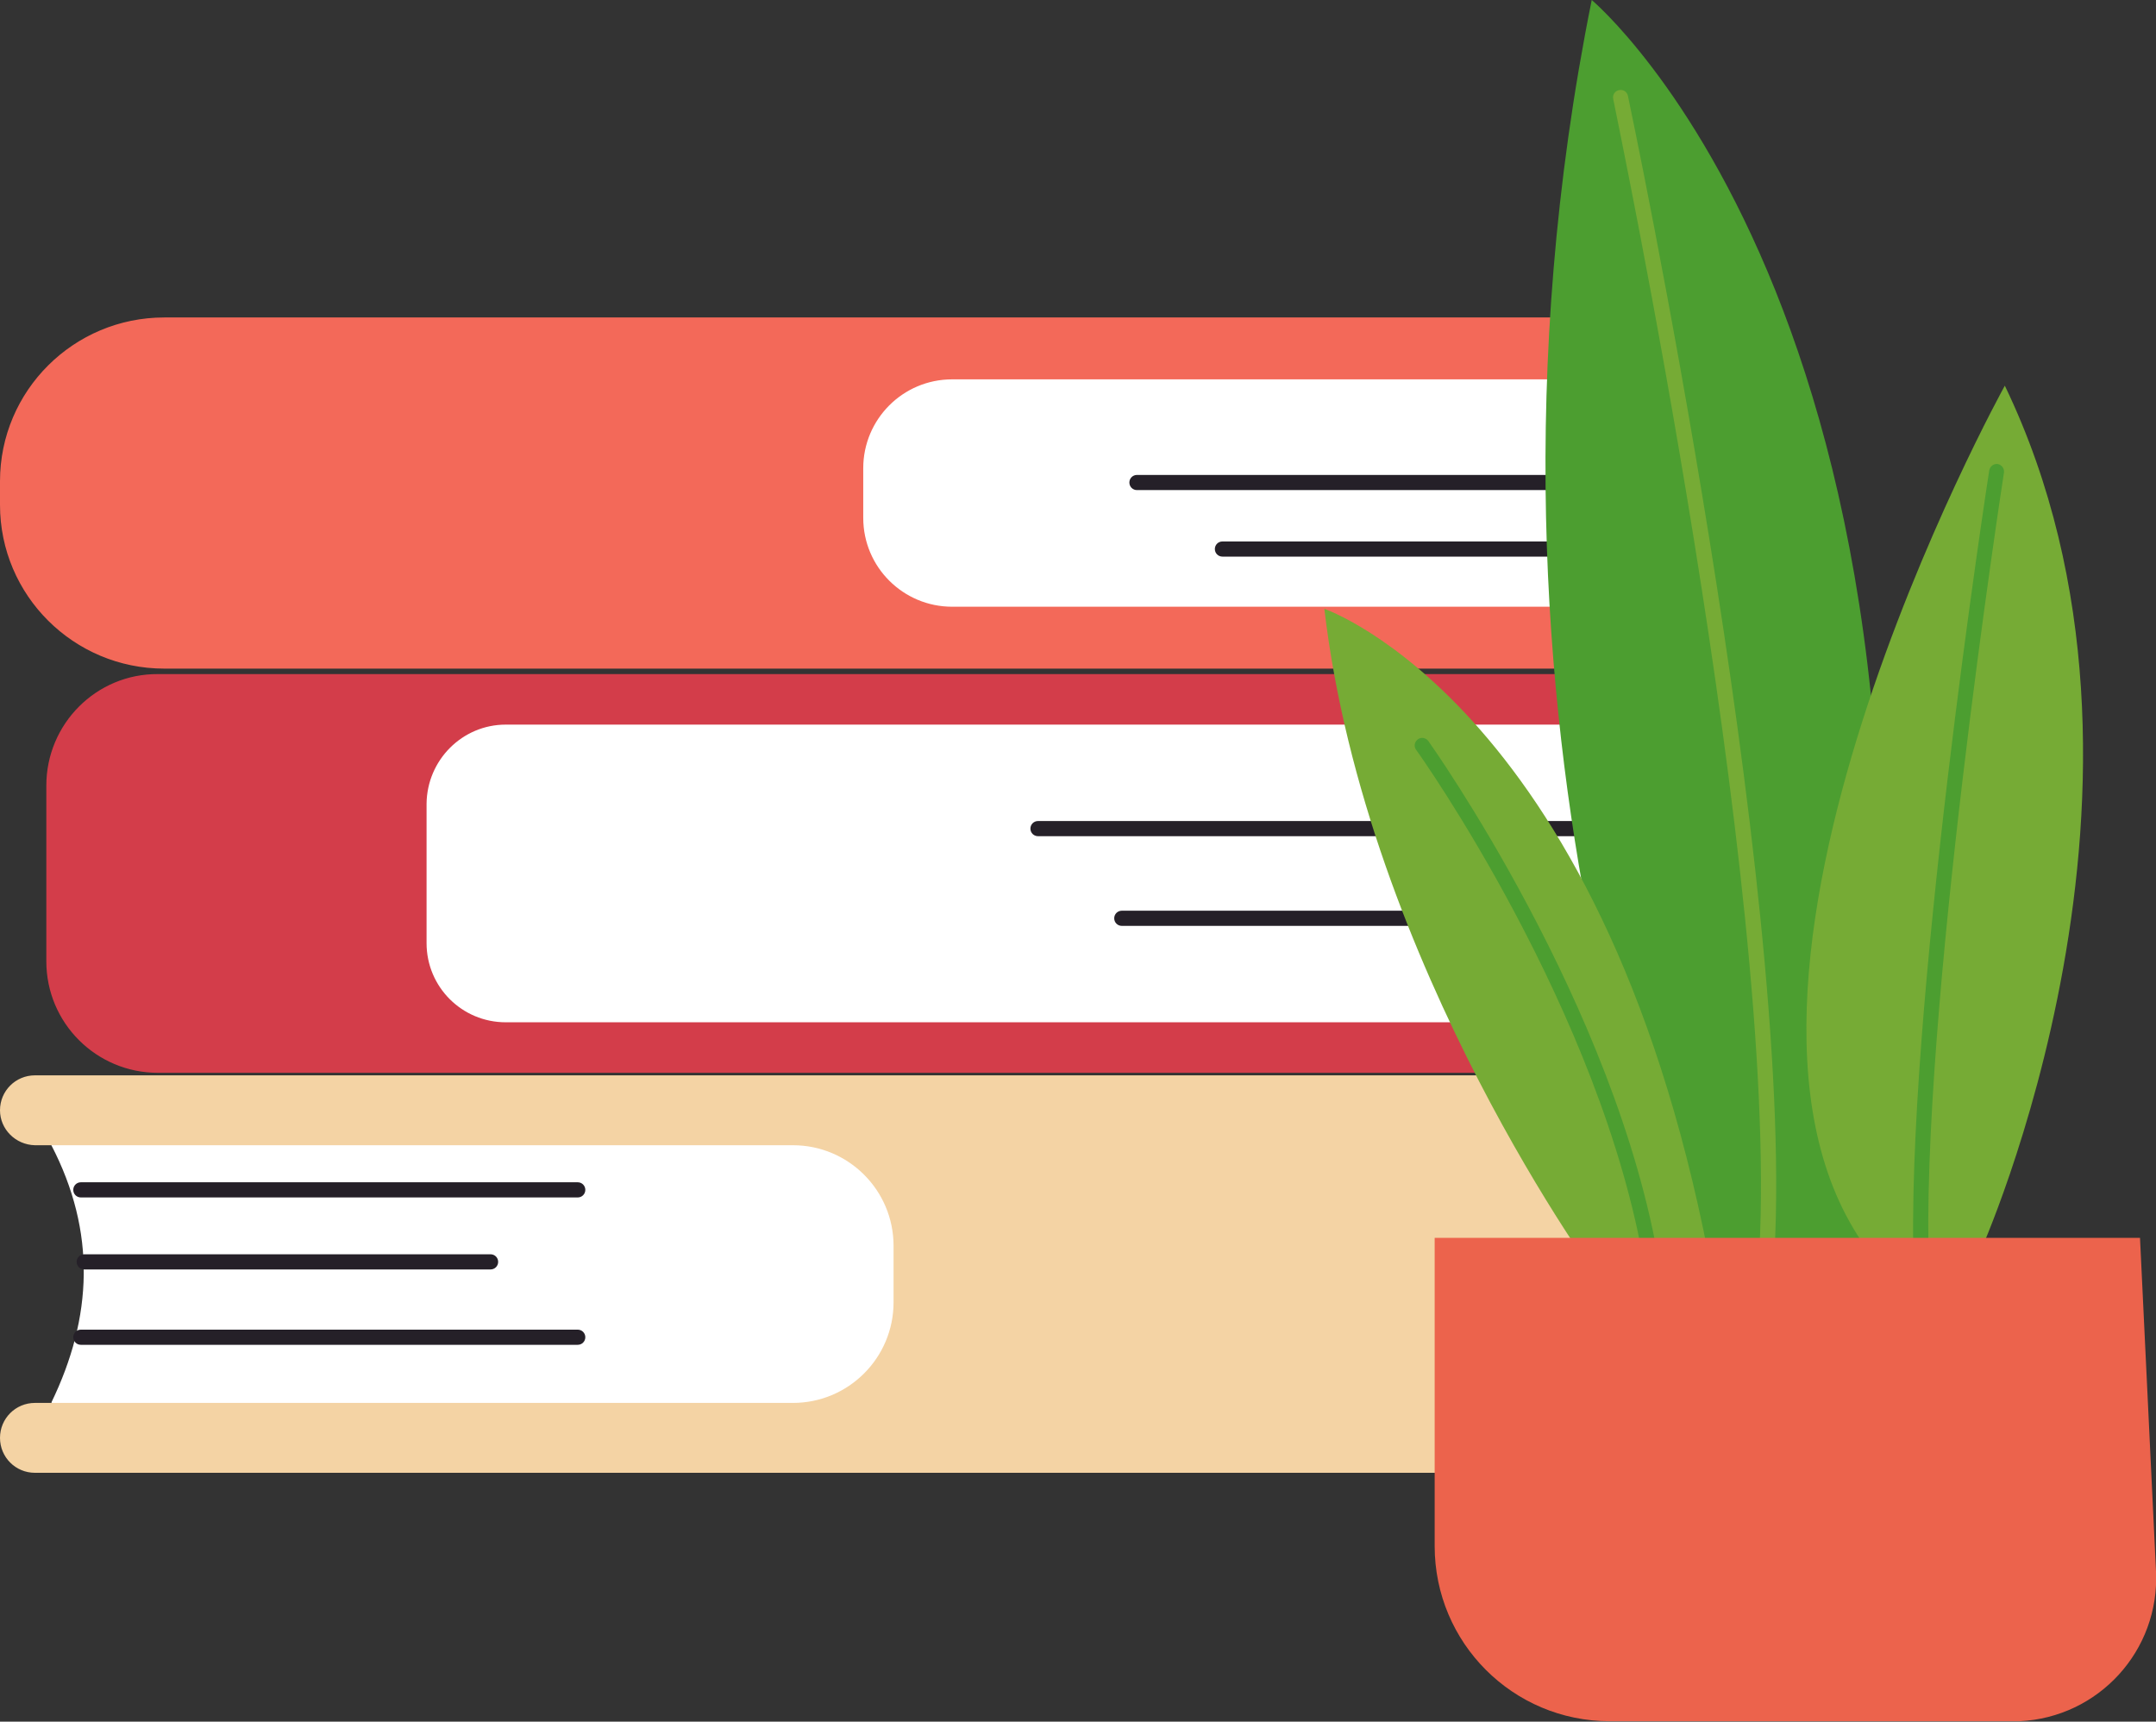<svg xmlns="http://www.w3.org/2000/svg" xmlns:xlink="http://www.w3.org/1999/xlink" id="Calque_1" x="0px" y="0px" viewBox="0 0 512 408.9" style="enable-background:new 0 0 512 408.9;" xml:space="preserve"><rect x="0" y="0" width="512" height="408.9" fill="#333333" stroke="none"/><style type="text/css">	.st0{fill:#FFFFFF;}	.st1{fill:#F36959;}	.st2{fill:#D33D4A;}	.st3{fill:#F4D3A4;}	.st4{fill:#252028;}	.st5{fill:#4C9E30;}	.st6{fill:#76AB35;}	.st7{fill:#EC634C;}</style><g>	<g id="Groupe_524" transform="translate(0 0)">		<path id="Trac&#xE9;_806" class="st0" d="M381.9,144.1c-9.1-16.9-9.1-37.2,0-54.1l-6.8-8.2L188.4,88l6.4,59.3l180.7,2.1L381.9,144.1z"></path>		<path id="Trac&#xE9;_808" class="st1" d="M39,75.4h346.4c4-0.1,7.4,3.1,7.5,7.2c0.1,4-3.1,7.4-7.2,7.5c-0.1,0-0.2,0-0.3,0H226.1   c-11.7,0-21.1,9.5-21.1,21.1l0,0V123c0,11.7,9.5,21.1,21.1,21.1c0,0,0,0,0,0h159.3c4-0.1,7.4,3.1,7.5,7.2c0.1,4-3.1,7.4-7.2,7.5   c-0.1,0-0.2,0-0.3,0H39C17.5,158.8,0,141.4,0,119.9l0,0v-5.6C0,92.8,17.5,75.4,39,75.4C39,75.4,39,75.4,39,75.4"></path>		<path id="Trac&#xE9;_812" class="st0" d="M395.3,245H82.4v-76.7h312.9C386,193,386,220.3,395.3,245"></path>		<path id="Trac&#xE9;_814" class="st2" d="M120.1,172.1h277.4c3.3,0,6-2.7,6-6s-2.7-6-6-6l0,0H37.5C22.9,160,11,171.9,11,186.6v41.7   c0,14.7,11.9,26.5,26.5,26.5h359.9c3.3,0,6-2.7,6-6s-2.7-6-6-6l0,0H120.1c-10.4,0-18.8-8.4-18.8-18.8v-33.1   C101.4,180.5,109.8,172.1,120.1,172.1"></path>		<path id="Trac&#xE9;_819" class="st0" d="M12.2,333.1c9.8-20.2,10.7-40.5,0-61.1l7.7-9.2l210.9,6.9l-7.3,67l-204.1,2.4L12.2,333.1z"></path>		<path id="Trac&#xE9;_821" class="st3" d="M399.8,255.4H8.3c-4.6,0-8.3,3.7-8.3,8.3c0,4.5,3.7,8.2,8.3,8.3h180   c13.2,0,23.9,10.7,23.9,23.9v13.4c0,13.2-10.7,23.9-23.9,23.9H8.3c-4.6,0-8.3,3.7-8.3,8.3c0,4.6,3.7,8.3,8.3,8.3c0,0,0,0,0.1,0   h391.4c24.3,0,44-19.7,44-44v-6.3C443.8,275.1,424.1,255.4,399.8,255.4L399.8,255.4"></path>	</g>	<path id="Trac&#xE9;_810" class="st4" d="M375.1,116.4H270c-1,0-1.8-0.8-1.8-1.8c0-1,0.8-1.8,1.8-1.8l0,0h105.1c1,0,1.8,0.8,1.8,1.8  C376.9,115.6,376.1,116.4,375.1,116.4"></path>	<path id="Trac&#xE9;_811" class="st4" d="M375.7,132.2h-85.4c-1,0-1.8-0.8-1.8-1.8c0-1,0.8-1.8,1.8-1.8h85.4c1,0,1.8,0.8,1.8,1.8  C377.5,131.4,376.7,132.2,375.7,132.2"></path>	<path id="Trac&#xE9;_817" class="st4" d="M388.8,198.6H246.5c-1,0-1.8-0.8-1.8-1.8s0.8-1.8,1.8-1.8l0,0h142.3c1,0,1.8,0.8,1.8,1.8  S389.8,198.6,388.8,198.6"></path>	<path id="Trac&#xE9;_818" class="st4" d="M388.8,219.9H266.4c-1,0-1.8-0.8-1.8-1.8s0.8-1.8,1.8-1.8h122.4c1,0,1.8,0.8,1.8,1.8  S389.8,219.9,388.8,219.9"></path>	<path id="Trac&#xE9;_823" class="st4" d="M116.5,301.5H20c-1,0-1.8-0.8-1.8-1.8s0.8-1.8,1.8-1.8l0,0h96.5c1,0,1.8,0.8,1.8,1.8  S117.5,301.5,116.5,301.5"></path>	<path id="Trac&#xE9;_824" class="st4" d="M137.2,319.4h-118c-1,0-1.8-0.8-1.8-1.8c0-1,0.8-1.8,1.8-1.8l0,0h118c1,0,1.8,0.8,1.8,1.8  C139,318.6,138.2,319.4,137.2,319.4"></path>	<path id="Trac&#xE9;_835" class="st4" d="M137.2,284.4h-118c-1,0-1.8-0.8-1.8-1.8c0-1,0.8-1.8,1.8-1.8l0,0h118c1,0,1.8,0.8,1.8,1.8  C139,283.6,138.2,284.4,137.2,284.4"></path>	<path id="Trac&#xE9;_825" class="st5" d="M404.4,311.4c0,0-61.9-135.6-26.4-311.4c0,0,95.9,80.3,61.3,311.4H404.4z"></path>	<path id="Trac&#xE9;_827" class="st6" d="M419.6,299L419.6,299c-1.1-0.1-1.8-0.9-1.8-1.9c0,0,0,0,0,0c4.7-86.7-34.4-271.7-34.7-273.6  c-0.2-1,0.4-1.9,1.4-2.1c1-0.2,1.9,0.4,2.1,1.4c0.4,1.9,39.6,187.4,34.8,274.5C421.3,298.3,420.5,299,419.6,299"></path>	<path id="Trac&#xE9;_828" class="st6" d="M476.1,91.6c0,0-79.7,144-31.8,206.3H470C470,297.9,521.2,185.3,476.1,91.6"></path>	<path id="Trac&#xE9;_830" class="st5" d="M456.3,303.5c-1,0-1.7-0.8-1.8-1.7c-2.3-59.4,17.7-188.8,17.9-190.1c0.2-1,1.1-1.6,2-1.5  c1,0.2,1.6,1.1,1.5,2c-0.2,1.3-20.1,130.3-17.8,189.4C458.2,302.6,457.4,303.4,456.3,303.5C456.4,303.5,456.4,303.5,456.3,303.5  L456.3,303.5"></path>	<path id="Trac&#xE9;_831" class="st6" d="M314.5,144.6c0,0,67.9,23.2,92.5,160.3h-26.7C380.3,304.9,324.5,229.6,314.5,144.6"></path>	<path id="Trac&#xE9;_833" class="st5" d="M392.4,302.8c-0.9,0-1.6-0.6-1.8-1.5c-10.1-61.1-53.8-122.6-54.3-123.2  c-0.6-0.8-0.4-1.9,0.4-2.5c0.8-0.6,1.9-0.4,2.5,0.4l0,0c0.4,0.6,44.7,62.8,54.9,124.7c0.2,1-0.5,1.9-1.5,2.1c0,0,0,0,0,0  C392.6,302.8,392.5,302.8,392.4,302.8"></path>	<path id="Trac&#xE9;_834" class="st7" d="M340.7,294h167.5l3.8,79.2c0.9,18.8-13.6,34.7-32.4,35.6c-0.5,0-1.1,0-1.6,0h-95.7  c-23,0-41.6-18.6-41.6-41.6c0,0,0,0,0,0L340.7,294z"></path></g></svg>